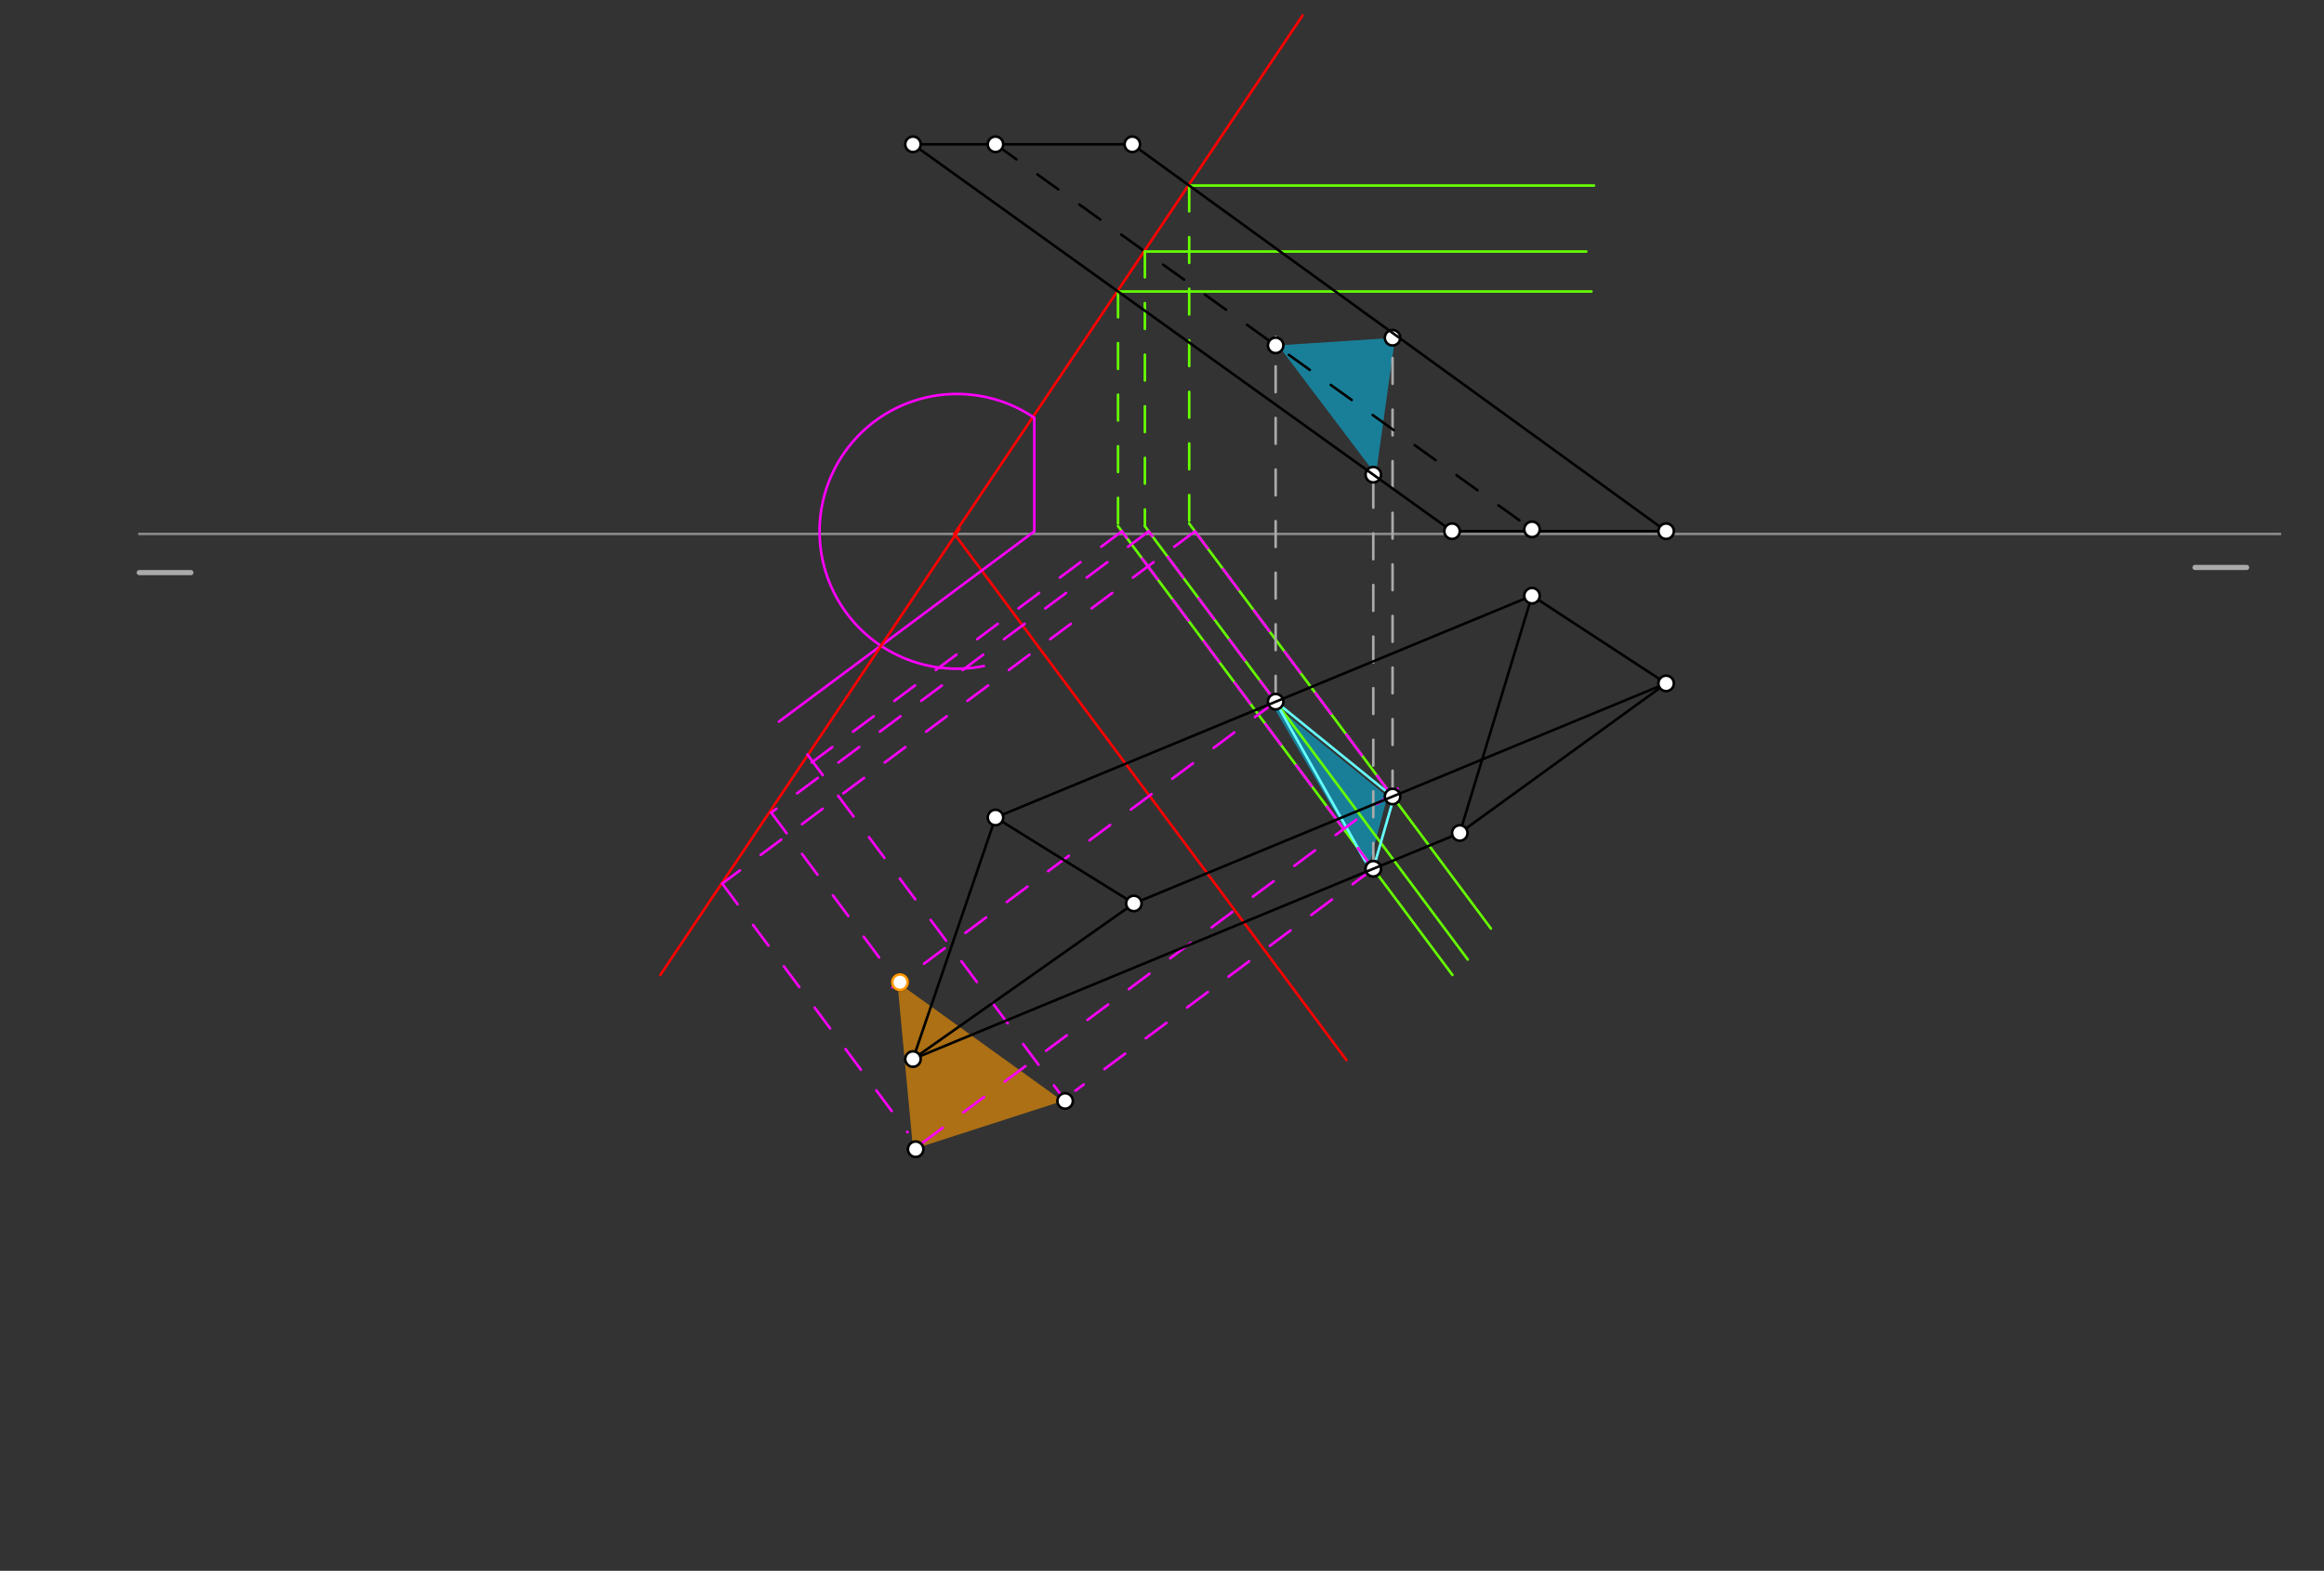 <svg xmlns="http://www.w3.org/2000/svg" class="svg--816" height="100%" preserveAspectRatio="xMidYMid meet" viewBox="0 0 901 609" width="100%"><rect x="0" y="0" width="901" height="609" fill="#333333" stroke="none"/><defs><marker id="marker-arrow" markerHeight="16" markerUnits="userSpaceOnUse" markerWidth="24" orient="auto-start-reverse" refX="24" refY="4" viewBox="0 0 24 8"><path d="M 0 0 L 24 4 L 0 8 z" stroke="inherit"></path></marker></defs><g class="aux-layer--949"><g class="element--733"><g fill="#00ccff" opacity="0.5"><path d="M 514.88 327.806 L 469.562 291.043 L 514.88 327.806 Z" stroke="none"></path></g></g><g class="element--733"><g fill="#00ccff" opacity="0.5"><path d="M 507.416 355.815 L 507.416 355.815 L 507.416 355.815 Z" stroke="none"></path></g></g><g class="element--733"><g fill="#00ccff" opacity="0.5"><path d="M 537.88 308.806 L 492.562 272.043 L 530.416 336.815 L 537.88 308.806 Z" stroke="none"></path></g></g><g class="element--733"><g fill="#00ccff" opacity="0.5"><path d="M 540.88 130.95 L 495.562 133.901 L 533.416 184.035 L 540.88 130.95 Z" stroke="none"></path></g></g><g class="element--733"><g fill="#ff9900" opacity="0.6"><path d="M 347.906 380.807 L 354 445.56 L 411.941 426.855 L 347.906 380.807 Z" stroke="none"></path></g></g><g class="element--733"><line stroke="#888888" stroke-dasharray="none" stroke-linecap="round" stroke-width="1" x1="54" x2="884" y1="207" y2="207"></line></g><g class="element--733"><line stroke="#000000" stroke-dasharray="none" stroke-linecap="round" stroke-width="1" x1="353.95" x2="438.989" y1="55.95" y2="55.95"></line></g><g class="element--733"><line stroke="#ff0000" stroke-dasharray="none" stroke-linecap="round" stroke-width="1" x1="505" x2="370" y1="6" y2="207"></line></g><g class="element--733"><line stroke="#ff0000" stroke-dasharray="none" stroke-linecap="round" stroke-width="1" x1="370" x2="522" y1="207" y2="411"></line></g><g class="element--733"><line stroke="#66ff00" stroke-dasharray="none" stroke-linecap="round" stroke-width="1" x1="618" x2="461.044" y1="71.935" y2="71.935"></line></g><g class="element--733"><line stroke="#66ff00" stroke-dasharray="10" stroke-linecap="round" stroke-width="1" x1="461.044" x2="461.044" y1="71.935" y2="203"></line></g><g class="element--733"><line stroke="#66ff00" stroke-dasharray="none" stroke-linecap="round" stroke-width="1" x1="461.044" x2="578.024" y1="203" y2="360"></line></g><g class="element--733"><line stroke="#66ff00" stroke-dasharray="none" stroke-linecap="round" stroke-width="1" x1="615" x2="443.863" y1="97.515" y2="97.515"></line></g><g class="element--733"><line stroke="#66ff00" stroke-dasharray="10" stroke-linecap="round" stroke-width="1" x1="443.863" x2="443.863" y1="97.515" y2="204"></line></g><g class="element--733"><line stroke="#66ff00" stroke-dasharray="none" stroke-linecap="round" stroke-width="1" x1="443.863" x2="569.04" y1="204" y2="372"></line></g><g class="element--733"><line stroke="#66ff00" stroke-dasharray="none" stroke-linecap="round" stroke-width="1" x1="617" x2="433.455" y1="113.011" y2="113.011"></line></g><g class="element--733"><line stroke="#66ff00" stroke-dasharray="10" stroke-linecap="round" stroke-width="1" x1="433.455" x2="433.455" y1="113.011" y2="204"></line></g><g class="element--733"><line stroke="#66ff00" stroke-dasharray="none" stroke-linecap="round" stroke-width="1" x1="433.455" x2="563.102" y1="204" y2="378"></line></g><g class="element--733"><line stroke="#66ffff" stroke-dasharray="none" stroke-linecap="round" stroke-width="1" x1="494.562" x2="539.88" y1="272.043" y2="308.806"></line></g><g class="element--733"><line stroke="#66ffff" stroke-dasharray="none" stroke-linecap="round" stroke-width="1" x1="541" x2="532.416" y1="307" y2="336.815"></line></g><g class="element--733"><line stroke="#66ffff" stroke-dasharray="none" stroke-linecap="round" stroke-width="1" x1="529.311" x2="494.562" y1="333.815" y2="272.043"></line></g><g class="element--733"><line stroke="#aaaaaa" stroke-dasharray="10" stroke-linecap="round" stroke-width="1" x1="494.562" x2="494.562" y1="272.043" y2="130.591"></line></g><g class="element--733"><line stroke="#aaaaaa" stroke-dasharray="10" stroke-linecap="round" stroke-width="1" x1="532.416" x2="532.416" y1="336.815" y2="182"></line></g><g class="element--733"><line stroke="#aaaaaa" stroke-dasharray="10" stroke-linecap="round" stroke-width="1" x1="539.88" x2="539.88" y1="308.806" y2="130.95"></line></g><g class="element--733"><line stroke="#ff00ff" stroke-dasharray="none" stroke-linecap="round" stroke-width="1" x1="401" x2="401" y1="206" y2="162"></line></g><g class="element--733"><path d="M 401 162 A 53.254 53.254 0 1 0 381.444 258.22" fill="none" stroke="#ff00ff" stroke-dasharray="none" stroke-linecap="round" stroke-width="1"></path></g><g class="element--733"><line stroke="#ff00ff" stroke-dasharray="none" stroke-linecap="round" stroke-width="1" x1="401" x2="302" y1="206" y2="279.765"></line></g><g class="element--733"><line stroke="#ff0000" stroke-dasharray="none" stroke-linecap="round" stroke-width="1" x1="372" x2="256" y1="205" y2="378"></line></g><g class="element--733"><line stroke="#ff00ff" stroke-dasharray="10" stroke-linecap="round" stroke-width="1" x1="539.88" x2="463.279" y1="308.806" y2="206"></line></g><g class="element--733"><line stroke="#ff00ff" stroke-dasharray="10" stroke-linecap="round" stroke-width="1" x1="463.279" x2="280" y1="206" y2="342.561"></line></g><g class="element--733"><line stroke="#ff00ff" stroke-dasharray="10" stroke-linecap="round" stroke-width="1" x1="280" x2="351.857" y1="342.561" y2="439"></line></g><g class="element--733"><line stroke="#ff00ff" stroke-dasharray="10" stroke-linecap="round" stroke-width="1" x1="541.88" x2="357" y1="305.806" y2="443.56"></line></g><g class="element--733"><line stroke="#ff00ff" stroke-dasharray="10" stroke-linecap="round" stroke-width="1" x1="494.562" x2="445.354" y1="272.043" y2="206"></line></g><g class="element--733"><line stroke="#ff00ff" stroke-dasharray="10" stroke-linecap="round" stroke-width="1" x1="445.354" x2="299" y1="206" y2="315.048"></line></g><g class="element--733"><line stroke="#ff00ff" stroke-dasharray="10" stroke-linecap="round" stroke-width="1" x1="299" x2="345.906" y1="315.048" y2="378"></line></g><g class="element--733"><line stroke="#ff00ff" stroke-dasharray="10" stroke-linecap="round" stroke-width="1" x1="494.562" x2="345.906" y1="272.043" y2="382.807"></line></g><g class="element--733"><line stroke="#ff00ff" stroke-dasharray="10" stroke-linecap="round" stroke-width="1" x1="532.416" x2="434.945" y1="336.815" y2="206"></line></g><g class="element--733"><line stroke="#ff00ff" stroke-dasharray="10" stroke-linecap="round" stroke-width="1" x1="434.945" x2="313" y1="206" y2="296.861"></line></g><g class="element--733"><line stroke="#ff00ff" stroke-dasharray="10" stroke-linecap="round" stroke-width="1" x1="313" x2="416.941" y1="292.5" y2="432"></line></g><g class="element--733"><line stroke="#ff00ff" stroke-dasharray="10" stroke-linecap="round" stroke-width="1" x1="532.416" x2="416.941" y1="336.815" y2="422.855"></line></g><g class="element--733"><circle cx="539.88" cy="308.806" r="3" stroke="#000000" stroke-width="1" fill="#ffffff"></circle>}</g><g class="element--733"><circle cx="494.562" cy="272.043" r="3" stroke="#000000" stroke-width="1" fill="#ffffff"></circle>}</g><g class="element--733"><circle cx="532.416" cy="336.815" r="3" stroke="#000000" stroke-width="1" fill="#ffffff"></circle>}</g><g class="element--733"><circle cx="494.562" cy="133.901" r="3" stroke="#000000" stroke-width="1" fill="#ffffff"></circle>}</g><g class="element--733"><circle cx="532.416" cy="336.815" r="3" stroke="#000000" stroke-width="1" fill="#ffffff"></circle>}</g><g class="element--733"><circle cx="532.416" cy="184.035" r="3" stroke="#000000" stroke-width="1" fill="#ffffff"></circle>}</g><g class="element--733"><circle cx="539.88" cy="130.95" r="3" stroke="#000000" stroke-width="1" fill="#ffffff"></circle>}</g><g class="element--733"><circle cx="355" cy="445.56" r="3" stroke="#000000" stroke-width="1" fill="#ffffff"></circle>}</g><g class="element--733"><circle cx="348.906" cy="380.807" r="3" stroke="#000000" stroke-width="1" fill="#ffffff"></circle>}</g><g class="element--733"><circle cx="412.941" cy="426.855" r="3" stroke="#000000" stroke-width="1" fill="#ffffff"></circle>}</g><g class="element--733"><circle cx="348.906" cy="380.807" r="3" stroke="#ff9900" stroke-width="1" fill="#ffffff"></circle>}</g></g><g class="main-layer--75a"><g class="element--733"><line stroke="#000000" stroke-dasharray="none" stroke-linecap="round" stroke-width="1" x1="562.95" x2="645.95" y1="205.95" y2="205.95"></line></g><g class="element--733"><line stroke="#000000" stroke-dasharray="none" stroke-linecap="round" stroke-width="1" x1="353.95" x2="562.95" y1="55.95" y2="205.95"></line></g><g class="element--733"><line stroke="#000000" stroke-dasharray="none" stroke-linecap="round" stroke-width="1" x1="438.989" x2="645.95" y1="55.95" y2="205.95"></line></g><g class="element--733"><line stroke="#000000" stroke-dasharray="10" stroke-linecap="round" stroke-width="1" x1="385.95" x2="593.95" y1="55.95" y2="205.232"></line></g><g class="element--733"><line stroke="#000000" stroke-dasharray="none" stroke-linecap="round" stroke-width="1" x1="645.95" x2="593.95" y1="264.95" y2="230.95"></line></g><g class="element--733"><line stroke="#000000" stroke-dasharray="none" stroke-linecap="round" stroke-width="1" x1="593.95" x2="385.95" y1="230.95" y2="316.95"></line></g><g class="element--733"><line stroke="#000000" stroke-dasharray="none" stroke-linecap="round" stroke-width="1" x1="645.95" x2="439.582" y1="264.95" y2="350.275"></line></g><g class="element--733"><line stroke="#000000" stroke-dasharray="none" stroke-linecap="round" stroke-width="1" x1="593.95" x2="565.95" y1="230.95" y2="322.95"></line></g><g class="element--733"><line stroke="#000000" stroke-dasharray="none" stroke-linecap="round" stroke-width="1" x1="645.95" x2="565.95" y1="264.95" y2="322.95"></line></g><g class="element--733"><line stroke="#000000" stroke-dasharray="none" stroke-linecap="round" stroke-width="1" x1="385.95" x2="439.582" y1="316.95" y2="350.275"></line></g><g class="element--733"><line stroke="#000000" stroke-dasharray="none" stroke-linecap="round" stroke-width="1" x1="385.95" x2="353.95" y1="316.95" y2="410.604"></line></g><g class="element--733"><line stroke="#000000" stroke-dasharray="none" stroke-linecap="round" stroke-width="1" x1="353.95" x2="439.582" y1="410.604" y2="350.275"></line></g><g class="element--733"><line stroke="#000000" stroke-dasharray="none" stroke-linecap="round" stroke-width="1" x1="565.95" x2="353.95" y1="322.95" y2="410.604"></line></g><g class="element--733"><line stroke="#aaaaaa" stroke-dasharray="none" stroke-linecap="round" stroke-width="2" x1="54" x2="74" y1="222" y2="222"></line></g><g class="element--733"><line stroke="#aaaaaa" stroke-dasharray="none" stroke-linecap="round" stroke-width="2" x1="851" x2="871" y1="220" y2="220"></line></g><g class="element--733"><circle cx="353.95" cy="55.95" r="3" stroke="#000000" stroke-width="1" fill="#ffffff"></circle>}</g><g class="element--733"><circle cx="385.95" cy="55.95" r="3" stroke="#000000" stroke-width="1" fill="#ffffff"></circle>}</g><g class="element--733"><circle cx="438.989" cy="55.95" r="3" stroke="#000000" stroke-width="1" fill="#ffffff"></circle>}</g><g class="element--733"><circle cx="562.95" cy="205.95" r="3" stroke="#000000" stroke-width="1" fill="#ffffff"></circle>}</g><g class="element--733"><circle cx="593.95" cy="205.232" r="3" stroke="#000000" stroke-width="1" fill="#ffffff"></circle>}</g><g class="element--733"><circle cx="645.95" cy="205.95" r="3" stroke="#000000" stroke-width="1" fill="#ffffff"></circle>}</g><g class="element--733"><circle cx="593.95" cy="230.95" r="3" stroke="#000000" stroke-width="1" fill="#ffffff"></circle>}</g><g class="element--733"><circle cx="645.95" cy="264.95" r="3" stroke="#000000" stroke-width="1" fill="#ffffff"></circle>}</g><g class="element--733"><circle cx="385.95" cy="316.95" r="3" stroke="#000000" stroke-width="1" fill="#ffffff"></circle>}</g><g class="element--733"><circle cx="353.95" cy="410.604" r="3" stroke="#000000" stroke-width="1" fill="#ffffff"></circle>}</g><g class="element--733"><circle cx="439.582" cy="350.275" r="3" stroke="#000000" stroke-width="1" fill="#ffffff"></circle>}</g><g class="element--733"><circle cx="565.95" cy="322.95" r="3" stroke="#000000" stroke-width="1" fill="#ffffff"></circle>}</g></g><g class="snaps-layer--ac6"></g><g class="temp-layer--52d"></g></svg>